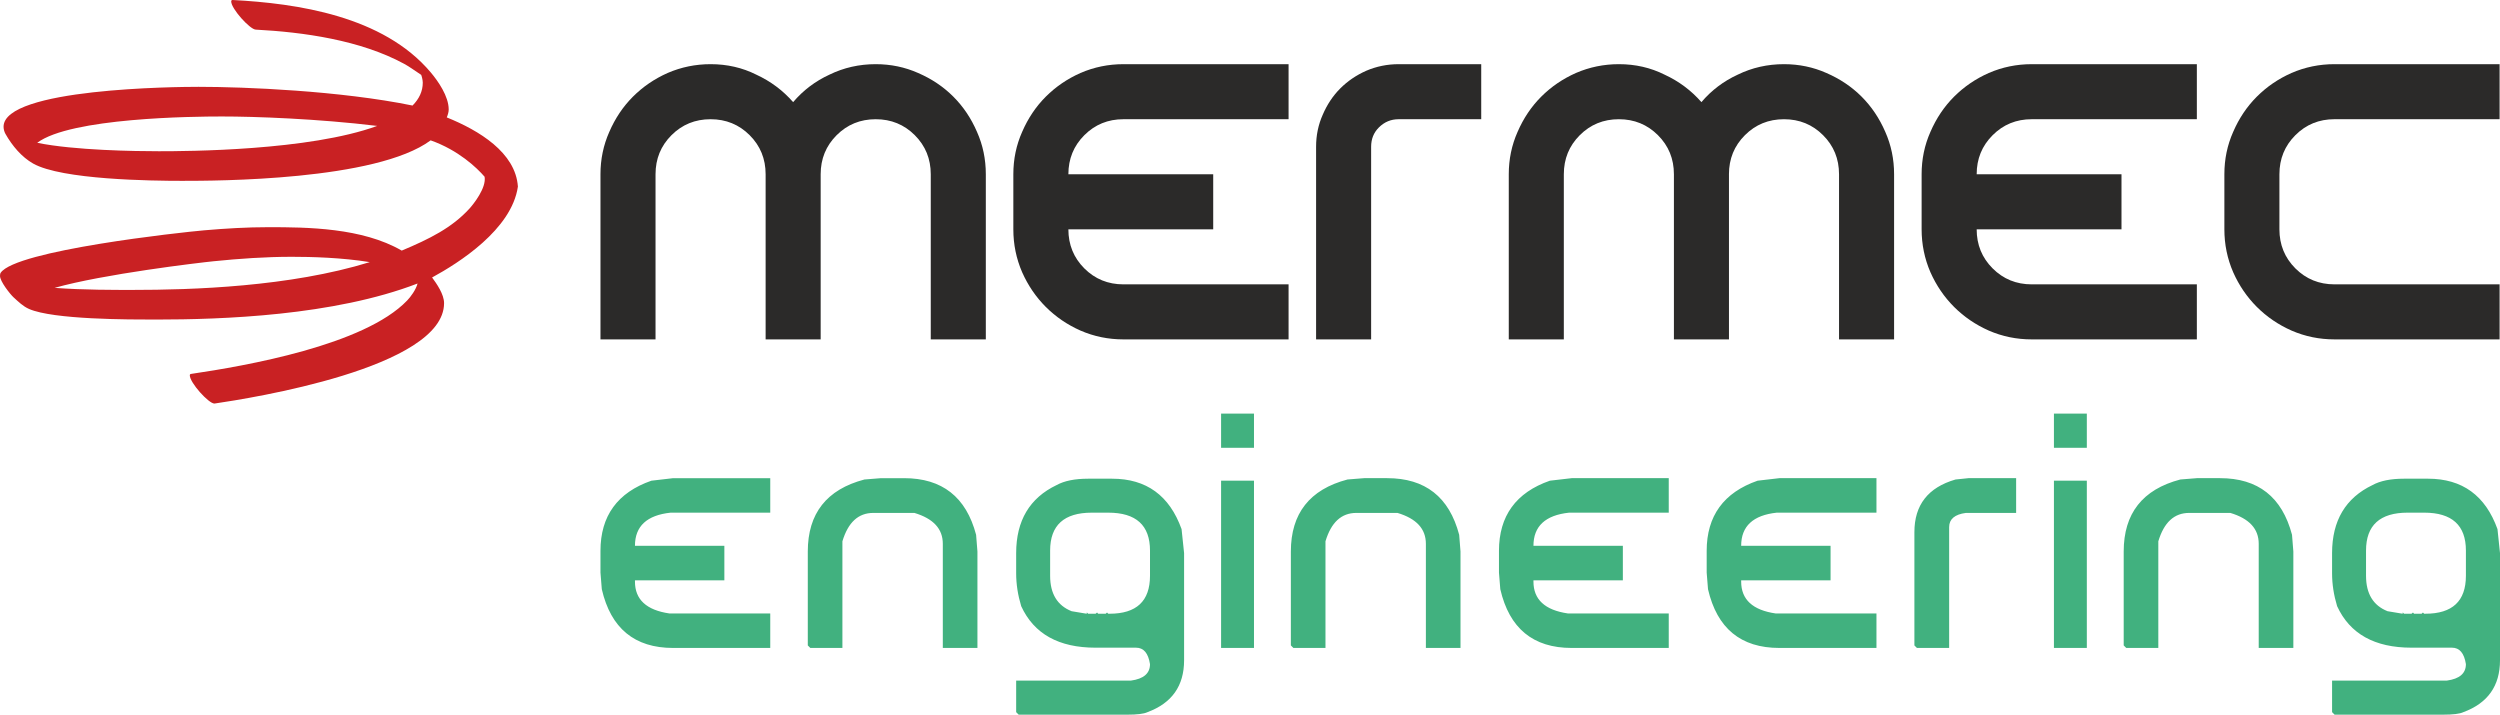 <?xml version="1.0" encoding="UTF-8"?> <svg xmlns="http://www.w3.org/2000/svg" xmlns:xlink="http://www.w3.org/1999/xlink" xmlns:xodm="http://www.corel.com/coreldraw/odm/2003" xml:space="preserve" width="193.524mm" height="55.322mm" version="1.1" style="shape-rendering:geometricPrecision; text-rendering:geometricPrecision; image-rendering:optimizeQuality; fill-rule:evenodd; clip-rule:evenodd" viewBox="0 0 19271 5508.94"> <defs> <style type="text/css"> .fil1 {fill:#2B2A29} .fil0 {fill:#C92123} .fil2 {fill:#41B17F} </style> </defs> <g id="Livello_x0020_1">  <g id="_2940412550096"> <path class="fil0" d="M3443.86 905.03l0 0c249.06,100.7 530.37,270.74 548.3,533.33 -47.76,331.17 -456.96,589.27 -661.45,700.55 35.22,48.08 92.34,129.31 92.34,197.89 0,500.2 -1498.34,734.09 -1768.55,773.8l-2.09 0.12c-44.14,0 -189.4,-160.48 -189.4,-217.69 0,-5.96 3.4,-9.8 8.15,-10.46 420.95,-62.09 1336.2,-220.79 1667.06,-565.93 27.52,-28.61 67.24,-81.89 80.46,-131.32 -646.39,249.09 -1509.7,278.01 -2017.29,278.01 -204.6,0 -790.34,0.56 -977.65,-81.76 -46.23,-20.25 -81.25,-55.04 -119.96,-90.23 -23.33,-21.15 -106.44,-124.26 -103.7,-166.32 0.44,-7.71 0.69,-15.63 5.09,-22.25 116.65,-172.99 1389.06,-311.88 1568.1,-327.3 164.78,-14.32 331.07,-24.21 496.39,-24.21 299.68,0 722.42,3.96 1027.06,180.48 213.31,-89.57 387.29,-175.55 523.01,-324.9 29.82,-32.91 130.75,-159.23 115.68,-244.43 -60,-69.55 -201.54,-204.72 -415.81,-280.44 -419.24,310.92 -1656.29,312.14 -1916.23,312.14 -236.33,0 -928.05,-8.48 -1148.5,-133.63 -86.94,-49.41 -160.13,-135.02 -213.17,-228.9 -8.48,-14.97 -14.32,-36.56 -14.32,-54.37 0,-297.06 1334.71,-307.83 1503.08,-307.83 354.72,0 1093.77,30.26 1649.56,144.29 50.42,-50.98 78.81,-109.42 78.81,-176.33 0,-22.68 -10.01,-57.12 -12.54,-60.43 -44.46,-28.48 -85.39,-60.18 -131.84,-85.29 -337.65,-183.14 -776.93,-243.88 -1143.97,-263.25 -44.36,-2.31 -188.4,-160.48 -188.4,-217.61 0,-7.23 4.93,-10.76 10.33,-10.76 495.71,26.18 1160.9,121.84 1528.51,558.98 56.47,67.14 137.8,183.39 137.8,285.27 0,18.5 -5.84,39.31 -14.85,60.77zm-1734.23 -7.18l0 0c254.92,0 739.83,17.29 1197.79,72.76 -522.88,191.61 -1467.21,195.23 -1683.26,195.23 -176.73,0 -651.45,-6.49 -937.25,-65.14 257.32,-193.36 1201.52,-202.85 1422.72,-202.85zm1140.88 1122.73c-216.05,-35.1 -450.03,-41.06 -601.69,-41.06 -200.75,0 -402.61,14.1 -602.46,34.34 -111.28,11.23 -847.9,98.4 -1225.73,205.16 221.53,16.72 472.14,15.84 601.59,15.84 458.39,0 1211.76,-23.68 1828.29,-214.29z"></path> <path class="fil1" d="M6325.99 1343.32c0,-118.86 41.06,-219.25 123.14,-301.25 82.01,-81.98 182.38,-123.04 301.25,-123.04 118.74,0 219.22,41.06 301.21,123.04 82.02,81.99 123.05,182.39 123.05,301.25l0 1272.81 424.42 0 0 -1272.81c0,-116.02 -22.68,-224.87 -68.04,-326.77 -45.11,-104.57 -105.98,-195.14 -182.35,-271.51 -76.38,-76.41 -166.84,-137.24 -271.52,-182.48 -101.92,-45.23 -210.77,-67.91 -326.76,-67.91 -127.35,0 -246.09,26.86 -356.5,80.68 -110.25,50.85 -203.47,121.61 -280.1,211.95 -79.12,-90.35 -173.9,-161.11 -284.27,-211.95 -107.33,-53.82 -224.75,-80.68 -351.98,-80.68 -116.12,0 -226.49,22.68 -331.16,67.91 -101.71,45.24 -190.84,106.07 -267.34,182.48 -76.28,76.38 -137.14,166.94 -182.35,271.51 -45.24,101.9 -68.04,210.75 -68.04,326.77l0 1272.81 424.42 0 0 -1272.81c0,-118.86 40.93,-219.25 123.04,-301.25 81.99,-81.98 182.48,-123.04 301.44,-123.04 118.65,0 219.13,41.06 301.13,123.04 81.98,81.99 123.04,182.39 123.04,301.25l0 1272.81 424.3 0 0 -1272.81z"></path> <path class="fil1" d="M10144.96 2616.2l424.26 0 0 -1485.02c0,-59.43 19.81,-108.98 59.43,-148.47 42.49,-42.49 93.23,-63.74 152.77,-63.74l636.47 0 0 -424.26 -636.47 0c-87.73,0 -171.15,16.94 -250.39,50.94 -76.37,34.01 -142.76,79.16 -199.42,135.72 -56.59,56.68 -101.83,124.47 -135.71,203.72 -34.01,76.28 -50.94,158.27 -50.94,246.09l0 1485.02z"></path> <path class="fil1" d="M13327.45 1343.32c0,-118.86 40.94,-219.25 123.05,-301.25 81.98,-81.98 182.48,-123.04 301.25,-123.04 118.87,0 219.22,41.06 301.22,123.04 82.11,81.99 123.04,182.39 123.04,301.25l0 1272.81 424.39 0 0 -1272.81c0,-116.02 -22.64,-224.87 -67.88,-326.77 -45.24,-104.57 -106.1,-195.14 -182.48,-271.51 -76.41,-76.41 -166.84,-137.24 -271.51,-182.48 -101.8,-45.23 -210.78,-67.91 -326.77,-67.91 -127.35,0 -246.09,26.86 -356.37,80.68 -110.41,50.85 -203.63,121.61 -280.1,211.95 -79.25,-90.35 -174.02,-161.11 -284.31,-211.95 -107.42,-53.82 -224.84,-80.68 -352.19,-80.68 -115.99,0 -226.27,22.68 -330.95,67.91 -101.79,45.24 -190.92,106.07 -267.33,182.48 -76.47,76.38 -137.11,166.94 -182.48,271.51 -45.24,101.9 -67.88,210.75 -67.88,326.77l0 1272.81 424.39 0 0 -1272.81c0,-118.86 40.93,-219.25 123.04,-301.25 81.99,-81.98 182.35,-123.04 301.22,-123.04 118.87,0 219.26,41.06 301.25,123.04 82.11,81.99 123.05,182.39 123.05,301.25l0 1272.81 424.38 0 0 -1272.81z"></path> <path class="fil1" d="M17994.95 2191.91c-118.77,0 -219.22,-41.06 -301.34,-123.07 -81.9,-81.99 -122.95,-182.48 -122.95,-301.22l0 -424.3c0,-118.86 41.05,-219.22 122.95,-301.22 82.11,-82.11 182.57,-123.17 301.34,-123.17l1272.94 0 0 -424.26 -1272.94 0c-115.99,0 -226.27,22.65 -330.85,67.88 -102.02,45.24 -191.06,106.11 -267.43,182.48 -76.38,76.41 -137.24,166.84 -182.38,271.51 -45.34,101.83 -67.89,210.78 -67.89,326.77l0 424.3c0,116.12 22.55,226.4 67.89,330.94 45.14,101.93 106,190.96 182.38,267.43 76.37,76.28 165.41,137.05 267.43,182.26 104.58,45.46 214.86,67.92 330.85,67.92l1272.94 0 0 -424.27 -1272.94 0z"></path> <path class="fil1" d="M8659.78 2191.91l1273.06 0 0 424.27 -1273.06 0c-115.99,0 -226.27,-22.47 -330.94,-67.92 -101.8,-45.21 -190.96,-105.98 -267.34,-182.26 -76.37,-76.47 -137.15,-165.5 -182.38,-267.43 -45.34,-104.54 -67.89,-214.82 -67.89,-330.94l0 -424.3c0,-115.99 22.55,-224.94 67.89,-326.77 45.23,-104.67 106.01,-195.11 182.38,-271.51 76.38,-76.37 165.54,-137.24 267.34,-182.48 104.67,-45.23 214.95,-67.88 330.94,-67.88l1273.06 0 0 424.26 -1273.06 0c-118.74,0 -219.22,41.06 -301.34,123.17 -81.89,81.99 -122.95,182.36 -122.95,301.22l1116.44 -0.09 0 424.39 -1116.44 0c0,118.74 41.06,219.22 122.95,301.22 82.11,82.01 182.6,123.07 301.34,123.07z"></path> <path class="fil1" d="M15661.25 2191.91l1272.97 0 0 424.27 -1272.97 0c-115.99,0 -226.37,-22.47 -330.95,-67.92 -101.89,-45.21 -190.93,-105.98 -267.43,-182.26 -76.28,-76.47 -137.14,-165.5 -182.38,-267.43 -45.24,-104.54 -67.88,-214.82 -67.88,-330.94l0 -424.3c0,-115.99 22.64,-224.94 67.88,-326.77 45.24,-104.67 106.1,-195.11 182.38,-271.51 76.5,-76.37 165.54,-137.24 267.43,-182.48 104.58,-45.23 214.96,-67.88 330.95,-67.88l1272.97 0 0 424.26 -1272.97 0c-118.74,0 -219.35,41.06 -301.22,123.17 -82.11,81.99 -123.04,182.36 -123.04,301.22l1116.32 -0.09 0 424.39 -1116.32 0c0,118.74 40.93,219.22 123.04,301.22 81.86,82.01 182.48,123.07 301.22,123.07z"></path> <path class="fil2" d="M5188.94 3685.91l748.44 0 0 265.84 -767.84 0c-183.05,19.44 -275.05,104.3 -275.05,255.61l689.14 0 0 265.84 -689.14 0 0 10.23c0,138.03 88.94,219.82 265.84,245.37l777.05 0 0 265.84 -748.44 0c-297.5,0 -480.54,-151.31 -550.05,-452.93l-10.24 -127.82 0 -167.66c0,-268.92 130.88,-449.87 392.63,-540.87l167.65 -19.44zm1602.17 0l177.93 0c293.41,0 478.48,145.2 555.16,436.59l10.24 128.82 0 743.32 -266.87 0 0 -802.6c0,-115.55 -72.59,-194.27 -218.8,-238.22l-316.97 0c-115.52,0 -194.23,72.56 -238.22,218.8l0 822.03 -247.43 0 -19.4 -19.43 0 -723.89c0,-293.42 145.16,-478.48 436.59,-555.16l127.78 -10.24zm1596.03 4.09l185.07 0c264.81,0 442.73,129.84 535.76,388.54l19.44 185.06 0 826.13c0,197.33 -94.09,330.22 -282.22,399.77 -27.6,13.28 -79.73,19.44 -156.42,19.44l-836.36 0 -19.41 -19.44 0 -243.35 885.43 0c97.12,-13.28 146.19,-55.22 146.19,-126.78 -13.28,-84.86 -49.07,-126.78 -107.35,-126.78l-311.86 0c-284.21,0 -475.42,-106.33 -573.57,-320 -25.55,-84.86 -38.85,-168.72 -38.85,-253.58l0 -155.4c0,-250.51 104.27,-425.35 311.82,-524.52 59.31,-32.7 140.08,-49.07 242.32,-49.07zm-10.2 1031.65l5.08 3.06 5.12 6.14 58.27 0 11.26 -9.2 8.18 9.2 58.28 0 10.23 -9.2 9.21 9.2 10.2 0c207.56,0 311.85,-97.15 311.85,-292.41l0 -194.27c0,-195.3 -107.35,-292.42 -322.05,-292.42l-126.79 0c-213.71,0 -321.05,97.12 -321.05,292.42l0 194.27c0,138.02 55.22,229.02 165.63,272.98l116.59 19.44 0 -9.2zm1035.7 -1533.66l253.58 0 0 263.78 -253.58 0 0 -263.78zm0 517.35l253.58 0 0 1289.28 -253.58 0 0 -1289.28zm1102.19 -19.44l177.92 0c293.42,0 478.49,145.2 555.17,436.59l10.23 128.82 0 743.32 -266.86 0 0 -802.6c0,-115.55 -72.6,-194.27 -218.8,-238.22l-316.97 0c-115.52,0 -194.24,72.56 -238.22,218.8l0 822.03 -247.43 0 -19.4 -19.43 0 -723.89c0,-293.42 145.16,-478.48 436.58,-555.16l127.79 -10.24zm1600.11 0l748.44 0 0 265.84 -767.84 0c-183.05,19.44 -275.05,104.3 -275.05,255.61l689.14 0 0 265.84 -689.14 0 0 10.23c0,138.03 88.94,219.82 265.84,245.37l777.05 0 0 265.84 -748.44 0c-297.5,0 -480.54,-151.31 -550.05,-452.93l-10.24 -127.82 0 -167.66c0,-268.92 130.88,-449.87 392.63,-540.87l167.65 -19.44zm1601.14 0l748.44 0 0 265.84 -767.85 0c-183.04,19.44 -275.04,104.3 -275.04,255.61l689.13 0 0 265.84 -689.13 0 0 10.23c0,138.03 88.94,219.82 265.84,245.37l777.05 0 0 265.84 -748.44 0c-297.5,0 -480.54,-151.31 -550.06,-452.93l-10.23 -127.82 0 -167.66c0,-268.92 130.88,-449.87 392.62,-540.87l167.66 -19.44zm1456.97 0l368.1 0 0 267.9 -387.51 0c-85.89,11.23 -128.85,48.05 -128.85,109.38l0 931.44 -248.43 0 -19.44 -19.43 0 -873.14c0,-209.62 105.32,-344.58 316.94,-405.91l99.18 -10.24zm659.46 -497.92l253.58 0 0 263.78 -253.58 0 0 -263.78zm0 517.35l253.58 0 0 1289.28 -253.58 0 0 -1289.28zm1102.19 -19.44l177.92 0c293.42,0 478.49,145.2 555.17,436.59l10.23 128.82 0 743.32 -266.86 0 0 -802.6c0,-115.55 -72.6,-194.27 -218.8,-238.22l-316.97 0c-115.52,0 -194.24,72.56 -238.22,218.8l0 822.03 -247.43 0 -19.41 -19.43 0 -723.89c0,-293.42 145.17,-478.48 436.59,-555.16l127.79 -10.24zm1596.03 4.09l185.07 0c264.8,0 442.73,129.84 535.76,388.54l19.44 185.06 0 826.13c0,197.33 -94.09,330.22 -282.22,399.77 -27.61,13.28 -79.74,19.44 -156.43,19.44l-836.35 0 -19.41 -19.44 0 -243.35 885.43 0c97.12,-13.28 146.19,-55.22 146.19,-126.78 -13.29,-84.86 -49.07,-126.78 -107.36,-126.78l-311.85 0c-284.21,0 -475.42,-106.33 -573.58,-320 -25.55,-84.86 -38.84,-168.72 -38.84,-253.58l0 -155.4c0,-250.51 104.26,-425.35 311.82,-524.52 59.31,-32.7 140.08,-49.07 242.32,-49.07zm-10.21 1031.65l5.09 3.06 5.12 6.14 58.27 0 11.26 -9.2 8.18 9.2 58.27 0 10.24 -9.2 9.2 9.2 10.21 0c207.55,0 311.85,-97.15 311.85,-292.41l0 -194.27c0,-195.3 -107.36,-292.42 -322.06,-292.42l-126.78 0c-213.71,0 -321.06,97.12 -321.06,292.42l0 194.27c0,138.02 55.23,229.02 165.63,272.98l116.59 19.44 0 -9.2z"></path> </g> </g> </svg> 